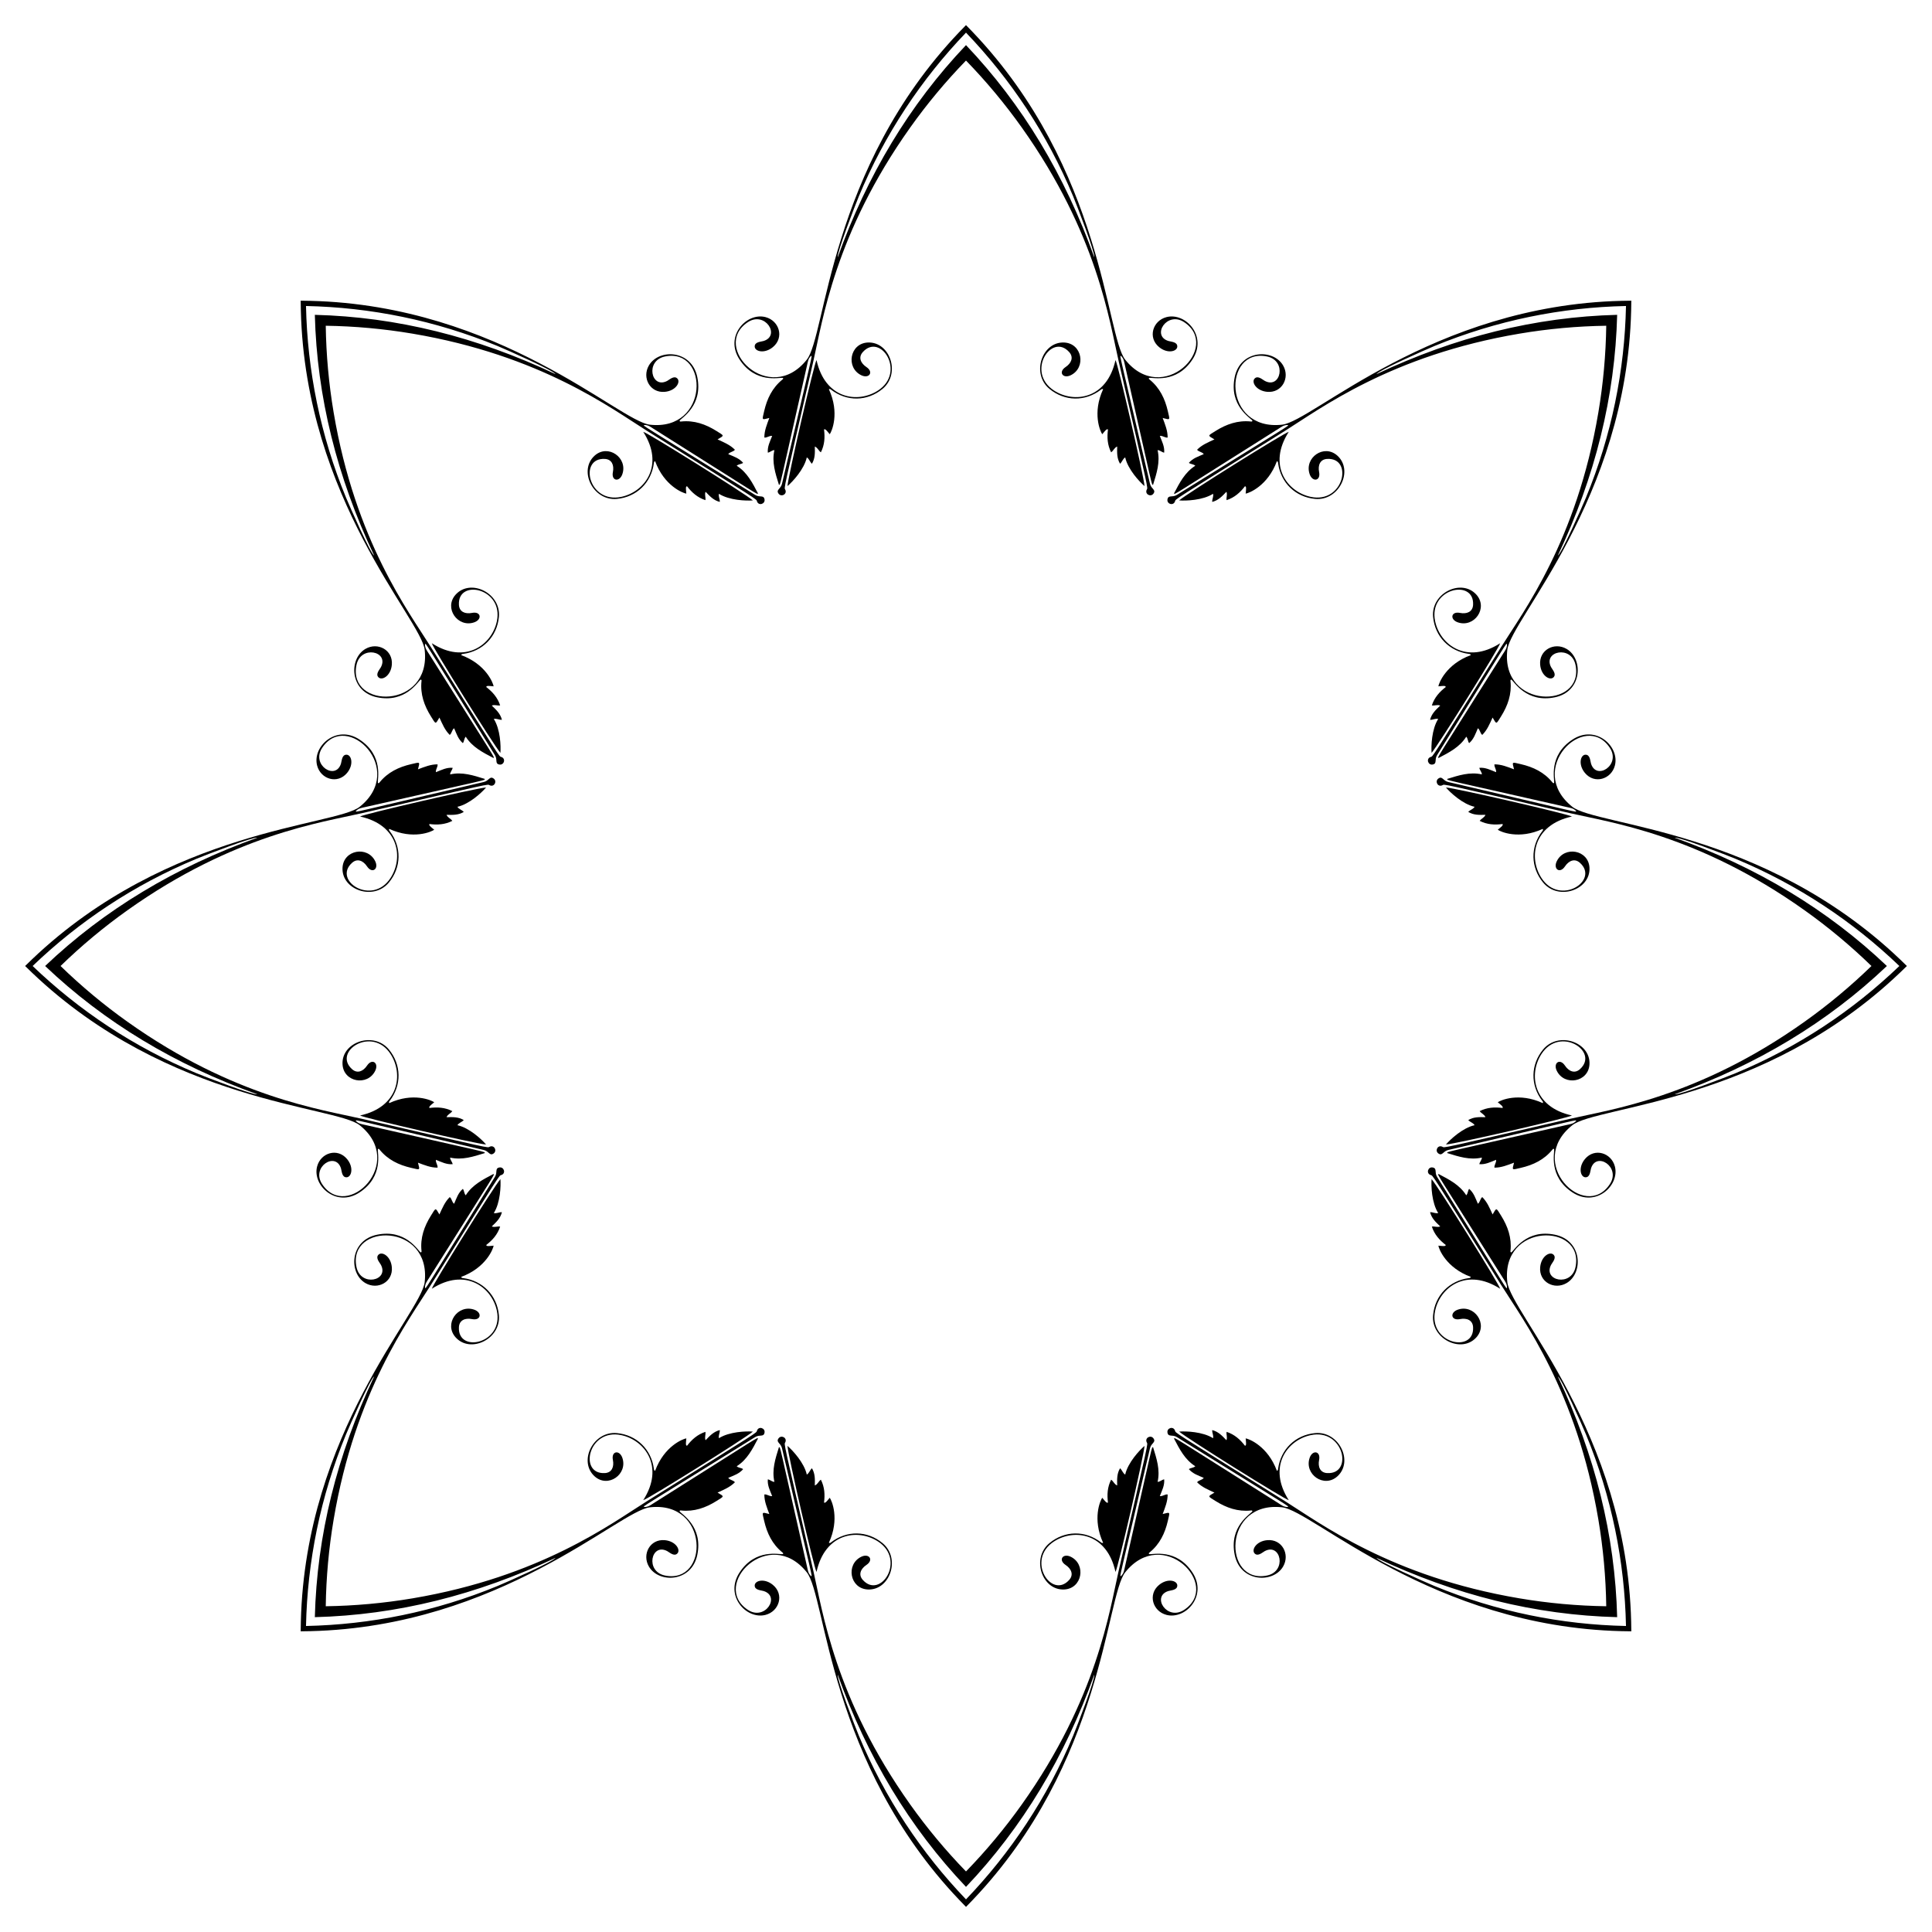 <?xml version="1.0" encoding="utf-8"?>

<!DOCTYPE svg PUBLIC "-//W3C//DTD SVG 1.1//EN" "http://www.w3.org/Graphics/SVG/1.1/DTD/svg11.dtd">
<svg version="1.1" id="Layer_1" xmlns="http://www.w3.org/2000/svg" xmlns:xlink="http://www.w3.org/1999/xlink" x="0px" y="0px"
	 viewBox="0 0 1642.704 1642.704" enable-background="new 0 0 1642.704 1642.704" xml:space="preserve">
<g>
	<path d="M1365.731,276.973c-24.57,0.351-49.23,2.573-73.767,6.714c-109.413,18.467-169.492,63.969-199.26,82.564
		c-98.707,61.655-92.829,57.81-93.648,60.086c-1.451,4.035-7.111,2.16-6.407-1.734c0.735-4.063,4.062-1.354,7.957-3.773
		c102.267-63.498,94.576-58.219,94.451-59.442c-3.27-0.239-5.638,1.676-8.109,3.232c-94.953,59.814-87.466,55.704-88.732,54.901
		c4.689-8.902,9.162-17.888,18.108-23.521c-1.705-1.519-3.811-1.224-5.49-2.437c3.319-3.965,8.066-5.43,12.685-7.44
		c-1.531-2.024-4.232-1.827-5.695-3.724c4.136-4.187,9.37-6.309,14.763-8.783c-5.906-3.533-5.945-2.869,1.044-7.237
		c9.131-5.706,18.871-9.135,29.84-8.001c0.556,0.057,1.258,0.207,1.418-0.669c-1.666-2.472-20.1-12.76-15.047-37.165
		c4.809-23.227,32.683-24.278,41.123-9.82c6.065,10.39-0.897,23.6-13.546,22.437c-9.329-0.857-13.685-8.32-10.589-11.369
		c2.77-2.728,6.591,1.021,8.581,2.075c13.568,7.181,19.01-17.243,1.893-20.76c-37.55-7.713-38.029,63.727,12.813,57.991
		c26.349-2.973,127.684-101.357,288.587-105.297c2.797-0.068,5.574-0.114,8.333-0.136c-0.022,2.759-0.068,5.536-0.136,8.333
		c-3.941,160.903-102.324,262.237-105.297,288.587c-5.736,50.842,65.704,50.363,57.991,12.813
		c-3.516-17.117-27.941-11.675-20.76,1.893c1.053,1.99,4.803,5.81,2.075,8.581c-3.048,3.096-10.511-1.26-11.369-10.589
		c-1.163-12.649,12.047-19.612,22.437-13.546c14.458,8.439,13.407,36.314-9.82,41.123c-24.405,5.053-34.693-13.381-37.165-15.047
		c-0.876,0.16-0.726,0.862-0.669,1.418c1.134,10.969-2.295,20.709-8.001,29.84c-4.367,6.989-3.704,6.95-7.237,1.044
		c-2.474,5.393-4.596,10.627-8.783,14.763c-1.896-1.463-1.699-4.164-3.724-5.695c-2.01,4.619-3.475,9.367-7.44,12.685
		c-1.213-1.679-0.919-3.785-2.437-5.49c-5.632,8.946-14.619,13.419-23.521,18.108c-0.803-1.266-4.913,6.22,54.901-88.732
		c1.556-2.471,3.471-4.84,3.232-8.109c-1.224-0.125,4.056-7.816-59.442,94.451c-2.418,3.895,0.291,7.222-3.773,7.957
		c-3.894,0.704-5.769-4.956-1.734-6.407c2.276-0.818-1.569,5.059,60.086-93.648c18.595-29.767,64.097-89.847,82.564-199.26
		C1363.158,326.203,1365.38,301.543,1365.731,276.973z M1591.22,821.352c-17.622-17.125-36.63-32.992-56.909-47.413
		c-90.425-64.308-165.082-74.616-199.279-82.516c-113.393-26.2-106.518-24.762-108.706-23.732c-3.879,1.827-6.556-3.501-3.304-5.757
		c3.393-2.354,3.83,1.915,8.294,2.959c117.214,27.414,108.042,25.708,108.819,24.755c-2.143-2.481-5.172-2.802-8.019-3.449
		c-109.436-24.847-101.237-22.459-101.564-23.922c9.61-2.979,19.128-6.17,29.436-3.827c-0.131-2.279-1.829-3.56-2.158-5.605
		c5.151-0.457,9.543,1.864,14.231,3.709c0.349-2.514-1.7-4.284-1.394-6.66c5.885-0.036,11.087,2.164,16.649,4.228
		c-1.678-6.674-2.175-6.232,5.855-4.379c10.491,2.422,19.803,6.884,26.757,15.443c0.353,0.434,0.743,1.036,1.476,0.53
		c0.57-2.926-5.19-23.236,15.64-36.919c19.825-13.023,40.277,5.944,36.022,22.135c-3.058,11.636-17.322,16.054-25.444,6.287
		c-5.99-7.203-3.794-15.56,0.551-15.526c3.888,0.03,3.938,5.383,4.6,7.534c4.516,14.672,25.635,1.249,16.018-13.341
		c-21.098-32.006-71.952,18.172-31.945,50.066c20.734,16.529,161.956,18.616,278.518,129.605c2.026,1.929,4.022,3.861,5.989,5.796
		c-1.967,1.935-3.963,3.867-5.989,5.796c-116.562,110.989-257.784,113.076-278.518,129.605
		c-40.007,31.895,10.848,82.072,31.945,50.066c9.617-14.59-11.501-28.013-16.018-13.341c-0.662,2.151-0.712,7.504-4.6,7.534
		c-4.345,0.034-6.542-8.324-0.551-15.526c8.122-9.767,22.386-5.349,25.444,6.287c4.256,16.191-16.197,35.158-36.022,22.135
		c-20.83-13.684-15.07-33.993-15.64-36.919c-0.733-0.506-1.123,0.096-1.476,0.53c-6.954,8.558-16.266,13.021-26.757,15.443
		c-8.03,1.854-7.533,2.295-5.855-4.379c-5.562,2.064-10.764,4.265-16.649,4.228c-0.306-2.376,1.742-4.146,1.394-6.66
		c-4.688,1.845-9.08,4.166-14.231,3.709c0.329-2.045,2.027-3.326,2.158-5.605c-10.308,2.343-19.826-0.849-29.436-3.827
		c0.327-1.463-7.872,0.925,101.564-23.922c2.848-0.647,5.876-0.968,8.019-3.449c-0.777-0.954,8.395-2.659-108.819,24.755
		c-4.464,1.044-4.901,5.312-8.294,2.959c-3.251-2.255-0.575-7.584,3.304-5.757c2.188,1.031-4.687,2.468,108.706-23.732
		c34.197-7.9,108.854-18.208,199.279-82.516C1554.59,854.343,1573.598,838.477,1591.22,821.352z M1365.731,1365.731
		c-0.351-24.57-2.573-49.23-6.714-73.767c-18.467-109.413-63.969-169.492-82.564-199.26c-61.655-98.707-57.81-92.829-60.086-93.648
		c-4.035-1.451-2.16-7.111,1.734-6.407c4.063,0.735,1.354,4.062,3.773,7.957c63.498,102.267,58.219,94.576,59.442,94.451
		c0.239-3.27-1.676-5.638-3.232-8.109c-59.814-94.953-55.704-87.466-54.901-88.732c8.902,4.689,17.888,9.162,23.521,18.108
		c1.519-1.705,1.224-3.811,2.437-5.49c3.965,3.319,5.43,8.066,7.44,12.685c2.025-1.531,1.827-4.232,3.724-5.695
		c4.187,4.136,6.309,9.37,8.783,14.763c3.533-5.906,2.869-5.945,7.237,1.044c5.706,9.131,9.135,18.871,8.001,29.84
		c-0.057,0.556-0.207,1.258,0.669,1.418c2.472-1.666,12.76-20.1,37.165-15.047c23.227,4.809,24.278,32.683,9.82,41.123
		c-10.39,6.065-23.6-0.897-22.437-13.546c0.857-9.329,8.32-13.685,11.369-10.589c2.728,2.77-1.021,6.591-2.075,8.581
		c-7.181,13.568,17.244,19.01,20.76,1.893c7.713-37.55-63.727-38.029-57.991,12.813c2.973,26.349,101.357,127.684,105.297,288.587
		c0.068,2.797,0.114,5.574,0.136,8.333c-2.759-0.022-5.536-0.068-8.333-0.136c-160.903-3.941-262.237-102.324-288.587-105.297
		c-50.842-5.736-50.363,65.704-12.813,57.991c17.117-3.516,11.675-27.941-1.893-20.76c-1.99,1.053-5.81,4.803-8.581,2.075
		c-3.096-3.048,1.26-10.511,10.589-11.369c12.649-1.163,19.611,12.047,13.546,22.437c-8.439,14.458-36.314,13.407-41.123-9.82
		c-5.053-24.405,13.38-34.693,15.047-37.165c-0.16-0.876-0.863-0.726-1.418-0.669c-10.969,1.134-20.709-2.295-29.84-8.001
		c-6.989-4.367-6.95-3.704-1.044-7.237c-5.393-2.474-10.627-4.596-14.763-8.783c1.463-1.896,4.164-1.699,5.695-3.724
		c-4.619-2.01-9.367-3.475-12.685-7.44c1.679-1.213,3.785-0.919,5.49-2.437c-8.946-5.632-13.419-14.619-18.108-23.521
		c1.266-0.803-6.22-4.913,88.732,54.901c2.471,1.556,4.839,3.471,8.109,3.232c0.125-1.224,7.816,4.056-94.451-59.442
		c-3.895-2.418-7.222,0.291-7.957-3.773c-0.704-3.894,4.956-5.769,6.407-1.734c0.818,2.276-5.059-1.569,93.648,60.086
		c29.767,18.595,89.847,64.097,199.26,82.564C1316.501,1363.158,1341.161,1365.38,1365.731,1365.731z M821.352,1591.22
		c17.125-17.622,32.991-36.63,47.413-56.909c64.308-90.425,74.616-165.082,82.516-199.279
		c26.2-113.393,24.762-106.518,23.732-108.706c-1.827-3.879,3.501-6.556,5.757-3.304c2.354,3.393-1.915,3.83-2.959,8.294
		c-27.414,117.214-25.708,108.042-24.755,108.819c2.481-2.143,2.802-5.172,3.449-8.019
		c24.847-109.436,22.459-101.237,23.922-101.564c2.979,9.61,6.17,19.128,3.827,29.436c2.279-0.131,3.56-1.829,5.605-2.158
		c0.457,5.151-1.864,9.543-3.709,14.231c2.514,0.349,4.284-1.7,6.66-1.394c0.036,5.885-2.164,11.087-4.228,16.649
		c6.674-1.678,6.232-2.175,4.379,5.855c-2.422,10.491-6.884,19.803-15.443,26.757c-0.434,0.353-1.036,0.743-0.53,1.476
		c2.926,0.57,23.236-5.19,36.919,15.64c13.023,19.825-5.944,40.277-22.135,36.022c-11.636-3.058-16.054-17.322-6.287-25.444
		c7.203-5.99,15.56-3.794,15.526,0.551c-0.03,3.888-5.383,3.938-7.534,4.6c-14.672,4.516-1.249,25.635,13.341,16.018
		c32.006-21.098-18.172-71.952-50.066-31.945c-16.529,20.734-18.616,161.956-129.605,278.518c-1.929,2.026-3.861,4.022-5.796,5.989
		c-1.935-1.967-3.867-3.963-5.796-5.989C704.566,1498.801,702.48,1357.58,685.95,1336.845
		c-31.895-40.007-82.072,10.848-50.066,31.945c14.59,9.617,28.013-11.501,13.341-16.018c-2.151-0.662-7.504-0.712-7.534-4.6
		c-0.034-4.345,8.324-6.542,15.526-0.551c9.767,8.122,5.349,22.386-6.287,25.444c-16.191,4.256-35.158-16.197-22.135-36.022
		c13.684-20.83,33.993-15.07,36.919-15.64c0.506-0.733-0.096-1.123-0.53-1.476c-8.558-6.954-13.021-16.266-15.443-26.757
		c-1.853-8.03-2.295-7.533,4.379-5.855c-2.064-5.562-4.265-10.764-4.228-16.649c2.376-0.306,4.146,1.742,6.66,1.394
		c-1.845-4.688-4.166-9.08-3.709-14.231c2.045,0.329,3.326,2.027,5.605,2.158c-2.343-10.308,0.849-19.826,3.827-29.436
		c1.463,0.327-0.925-7.872,23.922,101.564c0.647,2.848,0.968,5.876,3.449,8.019c0.954-0.777,2.659,8.395-24.755-108.819
		c-1.044-4.464-5.312-4.901-2.959-8.294c2.255-3.251,7.584-0.575,5.757,3.304c-1.031,2.188-2.468-4.687,23.732,108.706
		c7.9,34.197,18.208,108.854,82.516,199.279C788.36,1554.59,804.226,1573.598,821.352,1591.22z M276.973,1365.731
		c24.57-0.351,49.23-2.573,73.767-6.714c109.413-18.467,169.492-63.969,199.26-82.564c98.707-61.655,92.829-57.81,93.648-60.086
		c1.451-4.035,7.111-2.16,6.407,1.734c-0.735,4.063-4.062,1.354-7.957,3.773c-102.267,63.498-94.576,58.219-94.451,59.442
		c3.269,0.239,5.638-1.676,8.109-3.232c94.953-59.814,87.466-55.704,88.732-54.901c-4.689,8.902-9.162,17.888-18.108,23.521
		c1.705,1.519,3.811,1.224,5.49,2.437c-3.319,3.965-8.066,5.43-12.685,7.44c1.531,2.025,4.232,1.827,5.695,3.724
		c-4.136,4.187-9.37,6.309-14.763,8.783c5.906,3.533,5.945,2.869-1.044,7.237c-9.131,5.706-18.871,9.135-29.84,8.001
		c-0.556-0.057-1.258-0.207-1.418,0.669c1.666,2.472,20.1,12.76,15.047,37.165c-4.809,23.227-32.683,24.278-41.123,9.82
		c-6.065-10.39,0.897-23.6,13.546-22.437c9.329,0.857,13.685,8.32,10.589,11.369c-2.77,2.728-6.591-1.021-8.581-2.075
		c-13.568-7.181-19.01,17.244-1.893,20.76c37.55,7.713,38.029-63.727-12.813-57.991c-26.35,2.973-127.684,101.357-288.587,105.297
		c-2.797,0.068-5.574,0.114-8.333,0.136c0.022-2.759,0.068-5.536,0.136-8.333c3.941-160.903,102.324-262.237,105.297-288.587
		c5.736-50.842-65.704-50.363-57.991-12.813c3.516,17.117,27.941,11.675,20.76-1.893c-1.053-1.99-4.803-5.81-2.075-8.581
		c3.049-3.096,10.511,1.26,11.369,10.589c1.163,12.649-12.047,19.611-22.437,13.546c-14.458-8.439-13.408-36.314,9.82-41.123
		c24.405-5.053,34.693,13.38,37.165,15.047c0.876-0.16,0.726-0.863,0.669-1.418c-1.134-10.969,2.295-20.709,8.001-29.84
		c4.367-6.989,3.704-6.95,7.237-1.044c2.474-5.393,4.596-10.627,8.783-14.763c1.897,1.463,1.699,4.164,3.724,5.695
		c2.01-4.619,3.475-9.367,7.44-12.685c1.213,1.679,0.919,3.785,2.437,5.49c5.632-8.946,14.619-13.419,23.521-18.108
		c0.803,1.266,4.913-6.22-54.901,88.732c-1.556,2.471-3.471,4.839-3.232,8.109c1.224,0.125-4.056,7.816,59.442-94.451
		c2.418-3.895-0.291-7.222,3.773-7.957c3.894-0.704,5.769,4.956,1.734,6.407c-2.276,0.818,1.569-5.059-60.086,93.648
		c-18.595,29.767-64.097,89.847-82.564,199.26C279.546,1316.501,277.324,1341.161,276.973,1365.731z M51.483,821.352
		c17.622,17.125,36.63,32.991,56.909,47.413c90.425,64.308,165.082,74.616,199.279,82.516
		c113.393,26.2,106.518,24.762,108.706,23.732c3.879-1.827,6.556,3.501,3.304,5.757c-3.393,2.354-3.83-1.915-8.294-2.959
		c-117.214-27.414-108.042-25.708-108.819-24.755c2.143,2.481,5.172,2.802,8.019,3.449
		c109.436,24.847,101.237,22.459,101.564,23.922c-9.61,2.979-19.128,6.17-29.436,3.827c0.131,2.279,1.829,3.56,2.158,5.605
		c-5.151,0.457-9.543-1.864-14.231-3.709c-0.349,2.514,1.7,4.284,1.394,6.66c-5.885,0.036-11.087-2.164-16.649-4.228
		c1.678,6.674,2.175,6.232-5.855,4.379c-10.491-2.422-19.803-6.884-26.757-15.443c-0.353-0.434-0.743-1.036-1.476-0.53
		c-0.57,2.926,5.19,23.236-15.64,36.919c-19.825,13.023-40.277-5.944-36.022-22.135c3.058-11.636,17.322-16.054,25.444-6.287
		c5.99,7.203,3.794,15.56-0.551,15.526c-3.888-0.03-3.938-5.383-4.6-7.534c-4.516-14.672-25.635-1.249-16.018,13.341
		c21.098,32.006,71.952-18.172,31.945-50.066c-20.734-16.529-161.956-18.616-278.518-129.605c-2.026-1.929-4.022-3.861-5.989-5.796
		c1.966-1.935,3.963-3.867,5.989-5.796C143.903,704.566,285.124,702.48,305.858,685.95c40.007-31.895-10.848-82.072-31.945-50.066
		c-9.617,14.59,11.501,28.013,16.018,13.341c0.662-2.151,0.712-7.504,4.6-7.534c4.345-0.034,6.542,8.324,0.551,15.526
		c-8.122,9.767-22.386,5.349-25.444-6.287c-4.256-16.191,16.197-35.158,36.022-22.135c20.83,13.684,15.07,33.993,15.64,36.919
		c0.733,0.506,1.123-0.096,1.476-0.53c6.954-8.558,16.266-13.021,26.757-15.443c8.03-1.853,7.533-2.295,5.855,4.379
		c5.562-2.064,10.764-4.265,16.649-4.228c0.306,2.376-1.743,4.146-1.394,6.66c4.688-1.845,9.08-4.166,14.231-3.709
		c-0.329,2.045-2.027,3.326-2.158,5.605c10.308-2.343,19.826,0.849,29.436,3.827c-0.327,1.463,7.872-0.925-101.564,23.922
		c-2.848,0.647-5.876,0.968-8.019,3.449c0.777,0.954-8.395,2.659,108.819-24.755c4.464-1.044,4.901-5.312,8.294-2.959
		c3.251,2.255,0.575,7.584-3.304,5.757c-2.188-1.031,4.687-2.468-108.706,23.732c-34.197,7.9-108.855,18.208-199.279,82.516
		C88.114,788.36,69.105,804.226,51.483,821.352z M276.973,276.973c0.351,24.57,2.573,49.23,6.714,73.767
		c18.467,109.413,63.969,169.492,82.564,199.26c61.655,98.707,57.81,92.829,60.086,93.648c4.035,1.451,2.16,7.111-1.734,6.407
		c-4.063-0.735-1.354-4.062-3.773-7.957c-63.498-102.267-58.219-94.576-59.442-94.451c-0.239,3.269,1.676,5.638,3.232,8.109
		c59.814,94.953,55.704,87.466,54.901,88.732c-8.902-4.689-17.888-9.162-23.521-18.108c-1.519,1.705-1.224,3.811-2.437,5.49
		c-3.965-3.319-5.43-8.066-7.44-12.685c-2.024,1.531-1.827,4.232-3.724,5.695c-4.187-4.136-6.309-9.37-8.783-14.763
		c-3.533,5.906-2.869,5.945-7.237-1.044c-5.706-9.131-9.135-18.871-8.001-29.84c0.057-0.556,0.207-1.258-0.669-1.418
		c-2.472,1.666-12.76,20.1-37.165,15.047c-23.227-4.809-24.278-32.683-9.82-41.123c10.39-6.065,23.6,0.897,22.437,13.546
		c-0.857,9.329-8.32,13.685-11.369,10.589c-2.728-2.77,1.021-6.591,2.075-8.581c7.181-13.568-17.243-19.01-20.76-1.893
		c-7.713,37.55,63.727,38.029,57.991-12.813c-2.973-26.35-101.357-127.684-105.297-288.587c-0.068-2.797-0.114-5.574-0.136-8.333
		c2.759,0.022,5.536,0.068,8.333,0.136c160.903,3.941,262.237,102.324,288.587,105.297c50.842,5.736,50.363-65.704,12.813-57.991
		c-17.117,3.516-11.675,27.941,1.893,20.76c1.99-1.053,5.81-4.803,8.581-2.075c3.096,3.049-1.26,10.511-10.589,11.369
		c-12.649,1.163-19.612-12.047-13.546-22.437c8.439-14.458,36.314-13.408,41.123,9.82c5.053,24.405-13.381,34.693-15.047,37.165
		c0.16,0.876,0.862,0.726,1.418,0.669c10.969-1.134,20.709,2.295,29.84,8.001c6.989,4.367,6.95,3.704,1.044,7.237
		c5.393,2.474,10.627,4.596,14.763,8.783c-1.463,1.897-4.164,1.699-5.695,3.724c4.619,2.01,9.367,3.475,12.685,7.44
		c-1.679,1.213-3.785,0.919-5.49,2.437c8.946,5.632,13.419,14.619,18.108,23.521c-1.266,0.803,6.22,4.913-88.732-54.901
		c-2.471-1.556-4.84-3.471-8.109-3.232c-0.125,1.224-7.816-4.056,94.451,59.442c3.895,2.418,7.222-0.291,7.957,3.773
		c0.704,3.894-4.956,5.769-6.407,1.734c-0.818-2.276,5.059,1.569-93.648-60.086c-29.767-18.595-89.847-64.097-199.26-82.564
		C326.203,279.546,301.543,277.324,276.973,276.973z M821.352,51.483c-17.125,17.622-32.992,36.63-47.413,56.909
		c-64.308,90.425-74.616,165.082-82.516,199.279c-26.2,113.393-24.762,106.518-23.732,108.706c1.827,3.879-3.501,6.556-5.757,3.304
		c-2.354-3.393,1.915-3.83,2.959-8.294c27.414-117.214,25.708-108.042,24.755-108.819c-2.481,2.143-2.802,5.172-3.449,8.019
		c-24.847,109.436-22.459,101.237-23.922,101.564c-2.979-9.61-6.17-19.128-3.827-29.436c-2.279,0.131-3.56,1.829-5.605,2.158
		c-0.457-5.151,1.864-9.543,3.709-14.231c-2.514-0.349-4.284,1.7-6.66,1.394c-0.036-5.885,2.164-11.087,4.228-16.649
		c-6.674,1.678-6.232,2.175-4.379-5.855c2.422-10.491,6.884-19.803,15.443-26.757c0.434-0.353,1.036-0.743,0.53-1.476
		c-2.926-0.57-23.236,5.19-36.919-15.64c-13.023-19.825,5.944-40.277,22.135-36.022c11.636,3.058,16.054,17.322,6.287,25.444
		c-7.203,5.99-15.56,3.794-15.526-0.551c0.03-3.888,5.383-3.938,7.534-4.6c14.672-4.516,1.249-25.635-13.341-16.018
		c-32.006,21.098,18.172,71.952,50.066,31.945c16.529-20.734,18.616-161.956,129.605-278.518c1.929-2.026,3.861-4.022,5.796-5.989
		c1.935,1.966,3.867,3.963,5.796,5.989c110.989,116.562,113.076,257.784,129.605,278.518c31.895,40.007,82.072-10.848,50.066-31.945
		c-14.59-9.617-28.013,11.501-13.341,16.018c2.151,0.662,7.504,0.712,7.534,4.6c0.034,4.345-8.324,6.542-15.526,0.551
		c-9.767-8.122-5.349-22.386,6.287-25.444c16.191-4.256,35.158,16.197,22.135,36.022c-13.684,20.83-33.993,15.07-36.919,15.64
		c-0.506,0.733,0.096,1.123,0.53,1.476c8.558,6.954,13.021,16.266,15.443,26.757c1.854,8.03,2.295,7.533-4.379,5.855
		c2.064,5.562,4.265,10.764,4.228,16.649c-2.376,0.306-4.146-1.743-6.66-1.394c1.845,4.688,4.166,9.08,3.709,14.231
		c-2.045-0.329-3.326-2.027-5.605-2.158c2.343,10.308-0.849,19.826-3.827,29.436c-1.463-0.327,0.925,7.872-23.922-101.564
		c-0.647-2.848-0.968-5.876-3.449-8.019c-0.954,0.777-2.659-8.395,24.755,108.819c1.044,4.464,5.312,4.901,2.959,8.294
		c-2.255,3.251-7.584,0.575-5.757-3.304c1.031-2.188,2.468,4.687-23.732-108.706c-7.9-34.197-18.208-108.855-82.516-199.279
		C854.343,88.114,838.477,69.105,821.352,51.483z M1382.516,260.187c-54.638,1.157-109.707,12.087-162.921,34.038
		c-8.087,3.336-47.451,20.804-49.269,23.909c66.937-31.661,135.173-48.684,204.683-50.44
		c-1.755,69.509-18.778,137.746-50.44,204.683c3.105-1.819,20.573-41.182,23.909-49.269
		C1370.429,369.894,1381.359,314.826,1382.516,260.187z M1614.958,821.352c-39.453-37.817-86.121-69.028-139.271-91.134
		c-8.078-3.36-48.263-18.842-51.745-17.932c69.719,24.944,130.007,61.157,180.399,109.066
		c-50.391,47.909-110.679,84.122-180.399,109.066c3.482,0.91,43.667-14.573,51.745-17.932
		C1528.837,890.379,1575.505,859.169,1614.958,821.352z M1382.516,1382.516c-1.157-54.638-12.087-109.707-34.038-162.921
		c-3.336-8.087-20.804-47.451-23.909-49.269c31.661,66.937,48.684,135.173,50.44,204.683
		c-69.509-1.755-137.746-18.778-204.683-50.44c1.819,3.105,41.182,20.573,49.269,23.909
		C1272.81,1370.429,1327.878,1381.359,1382.516,1382.516z M821.352,1614.958c37.817-39.453,69.027-86.121,91.134-139.271
		c3.36-8.078,18.842-48.263,17.932-51.745c-24.944,69.719-61.157,130.007-109.066,180.399
		c-47.909-50.391-84.122-110.679-109.066-180.399c-0.91,3.482,14.573,43.667,17.932,51.745
		C752.324,1528.837,783.535,1575.505,821.352,1614.958z M260.187,1382.516c54.638-1.157,109.706-12.087,162.921-34.038
		c8.087-3.336,47.451-20.804,49.269-23.909c-66.937,31.661-135.174,48.684-204.683,50.44c1.755-69.509,18.778-137.746,50.44-204.683
		c-3.105,1.819-20.573,41.182-23.909,49.269C272.274,1272.81,261.344,1327.878,260.187,1382.516z M27.746,821.352
		c39.453,37.817,86.121,69.027,139.271,91.134c8.077,3.36,48.263,18.842,51.745,17.932
		c-69.719-24.944-130.007-61.157-180.399-109.066c50.391-47.909,110.679-84.122,180.399-109.066
		c-3.482-0.91-43.667,14.573-51.745,17.932C113.866,752.324,67.199,783.535,27.746,821.352z M260.187,260.187
		c1.157,54.638,12.087,109.706,34.038,162.921c3.336,8.087,20.804,47.451,23.909,49.269
		c-31.661-66.937-48.684-135.174-50.44-204.683c69.509,1.755,137.746,18.778,204.683,50.44
		c-1.819-3.105-41.182-20.573-49.269-23.909C369.894,272.274,314.826,261.344,260.187,260.187z M821.352,27.746
		c-37.817,39.453-69.028,86.121-91.134,139.271c-3.36,8.077-18.842,48.263-17.932,51.745
		c24.944-69.719,61.157-130.007,109.066-180.399c47.909,50.391,84.122,110.679,109.066,180.399
		c0.91-3.482-14.573-43.667-17.932-51.745C890.379,113.866,859.169,67.199,821.352,27.746z"/>
	<path d="M1059.139,419.71c0.43-4.77,0.674-5.555-0.516-6.364c-4.142,5.405-8.988,9.712-15.686,11.911
		c-0.448-2.534,0.892-4.685-0.166-7.122c-3.576,3.761-6.869,7.328-12.097,8.625c-0.081-2.597,1.314-4.483,0.747-6.912
		c-8.681,5.564-23.187,6.108-28.869,5.627c6.862-5.879,89.523-57.553,93.225-58.307c-18.327,28.577-1.279,51.032,18.643,55.28
		c28.14,5.999,36.517-33.519,13.985-32.25c-5.965,0.336-7.979,5.373-6.824,11.164c1.526,7.655-5.64,8.802-8.046,1.775
		c-4.773-13.947,12.225-26.019,23.621-15.685c13.942,12.643,1.318,38.657-18.99,36.747c-16.695-1.569-29.239-13.706-31.44-30.422
		c-0.079-0.6-0.026-1.252-1.035-1.666C1077.952,413.137,1061.925,419.327,1059.139,419.71z"/>
	<path d="M705.489,369.207c-3.069-3.677-3.451-4.405-4.865-4.136c0.892,6.751,0.512,13.223-2.669,19.514
		c-2.109-1.475-2.682-3.943-5.153-4.918c0.131,5.188,0.325,10.039-2.455,14.652c-1.894-1.779-2.241-4.099-4.359-5.416
		c-2.204,10.072-12.077,20.714-16.435,24.392c0.695-9.009,22.606-103.999,24.691-107.149c7.248,33.166,35.181,36.989,52.272,25.906
		c24.14-15.656,2.12-49.523-12.915-32.693c-3.981,4.455-1.843,9.441,3.069,12.719c6.492,4.333,2.236,10.212-4.434,6.944
		c-13.237-6.487-9.754-27.043,5.612-27.794c18.799-0.919,28.266,26.402,12.556,39.413c-12.915,10.695-30.366,10.983-43.743,0.72
		c-0.48-0.368-0.904-0.866-1.91-0.446C714.144,351.257,707.188,366.966,705.489,369.207z"/>
	<path d="M419.71,583.565c-4.77-0.43-5.555-0.674-6.364,0.516c5.405,4.143,9.712,8.988,11.911,15.686
		c-2.534,0.448-4.685-0.892-7.122,0.166c3.761,3.576,7.328,6.869,8.625,12.097c-2.597,0.081-4.483-1.314-6.912-0.747
		c5.564,8.681,6.108,23.187,5.627,28.869c-5.879-6.862-57.553-89.523-58.307-93.225c28.577,18.327,51.032,1.279,55.28-18.643
		c5.999-28.14-33.519-36.517-32.25-13.985c0.336,5.965,5.373,7.979,11.164,6.824c7.655-1.527,8.802,5.64,1.775,8.046
		c-13.947,4.773-26.019-12.225-15.685-23.621c12.643-13.942,38.657-1.318,36.747,18.99c-1.569,16.695-13.706,29.239-30.422,31.44
		c-0.6,0.079-1.252,0.026-1.666,1.035C413.137,564.751,419.327,580.778,419.71,583.565z"/>
	<path d="M369.207,937.215c-3.677,3.069-4.405,3.451-4.136,4.865c6.751-0.892,13.223-0.512,19.514,2.669
		c-1.475,2.109-3.943,2.682-4.918,5.153c5.188-0.131,10.039-0.325,14.652,2.455c-1.779,1.894-4.099,2.241-5.416,4.359
		c10.072,2.204,20.714,12.077,24.392,16.435c-9.009-0.695-103.999-22.606-107.149-24.691c33.166-7.248,36.989-35.181,25.906-52.272
		c-15.656-24.14-49.523-2.12-32.693,12.915c4.455,3.981,9.441,1.843,12.719-3.069c4.333-6.492,10.212-2.236,6.944,4.434
		c-6.487,13.237-27.043,9.754-27.794-5.612c-0.919-18.799,26.402-28.266,39.413-12.556c10.695,12.915,10.983,30.366,0.72,43.743
		c-0.368,0.48-0.866,0.904-0.446,1.91C351.257,928.559,366.966,935.515,369.207,937.215z"/>
	<path d="M583.565,1222.994c-0.43,4.77-0.674,5.555,0.516,6.364c4.143-5.405,8.988-9.712,15.686-11.911
		c0.448,2.534-0.892,4.685,0.166,7.122c3.576-3.761,6.869-7.328,12.097-8.625c0.081,2.597-1.314,4.483-0.747,6.912
		c8.681-5.564,23.187-6.108,28.869-5.627c-6.862,5.879-89.523,57.553-93.225,58.307c18.327-28.577,1.279-51.032-18.643-55.28
		c-28.14-6-36.517,33.519-13.985,32.25c5.965-0.336,7.979-5.373,6.824-11.164c-1.527-7.655,5.64-8.802,8.046-1.775
		c4.773,13.947-12.225,26.019-23.621,15.685c-13.942-12.643-1.318-38.656,18.99-36.747c16.695,1.569,29.239,13.706,31.44,30.422
		c0.079,0.6,0.026,1.252,1.035,1.666C564.751,1229.566,580.778,1223.377,583.565,1222.994z"/>
	<path d="M937.215,1273.496c3.069,3.677,3.451,4.405,4.865,4.135c-0.892-6.751-0.512-13.223,2.669-19.514
		c2.109,1.475,2.682,3.943,5.153,4.918c-0.131-5.188-0.325-10.039,2.455-14.652c1.894,1.779,2.241,4.099,4.359,5.416
		c2.204-10.072,12.077-20.714,16.435-24.393c-0.695,9.009-22.606,103.999-24.691,107.149c-7.248-33.166-35.181-36.989-52.272-25.906
		c-24.14,15.656-2.12,49.523,12.915,32.693c3.981-4.455,1.843-9.441-3.069-12.719c-6.492-4.333-2.236-10.212,4.434-6.944
		c13.237,6.487,9.754,27.043-5.612,27.794c-18.799,0.919-28.266-26.402-12.556-39.412c12.915-10.695,30.366-10.984,43.743-0.72
		c0.48,0.368,0.904,0.866,1.91,0.446C928.559,1291.447,935.515,1275.738,937.215,1273.496z"/>
	<path d="M1222.994,1059.139c4.77,0.43,5.555,0.674,6.364-0.516c-5.405-4.142-9.712-8.988-11.911-15.686
		c2.534-0.448,4.685,0.892,7.122-0.166c-3.761-3.576-7.328-6.869-8.625-12.097c2.597-0.081,4.483,1.314,6.912,0.747
		c-5.564-8.681-6.108-23.187-5.627-28.869c5.879,6.862,57.553,89.523,58.307,93.225c-28.577-18.327-51.032-1.279-55.28,18.643
		c-6,28.14,33.519,36.517,32.25,13.985c-0.336-5.965-5.373-7.979-11.164-6.824c-7.655,1.526-8.802-5.64-1.775-8.046
		c13.947-4.773,26.019,12.225,15.685,23.621c-12.643,13.942-38.656,1.318-36.747-18.99c1.569-16.695,13.706-29.239,30.422-31.44
		c0.6-0.079,1.252-0.026,1.666-1.035C1229.566,1077.952,1223.377,1061.925,1222.994,1059.139z"/>
	<path d="M1273.496,705.489c3.677-3.069,4.405-3.451,4.135-4.865c-6.751,0.892-13.223,0.512-19.514-2.669
		c1.475-2.109,3.943-2.682,4.918-5.153c-5.188,0.131-10.039,0.325-14.652-2.455c1.779-1.894,4.099-2.241,5.416-4.359
		c-10.072-2.204-20.714-12.077-24.393-16.435c9.009,0.695,103.999,22.606,107.149,24.691c-33.166,7.248-36.989,35.181-25.906,52.272
		c15.656,24.14,49.523,2.12,32.693-12.915c-4.455-3.981-9.441-1.843-12.719,3.069c-4.333,6.492-10.212,2.236-6.944-4.434
		c6.487-13.237,27.043-9.754,27.794,5.612c0.919,18.799-26.402,28.266-39.412,12.556c-10.695-12.915-10.984-30.366-0.72-43.743
		c0.368-0.48,0.866-0.904,0.446-1.91C1291.447,714.144,1275.738,707.188,1273.496,705.489z"/>
	<path d="M1222.994,583.565c4.77-0.43,5.555-0.674,6.364,0.516c-5.405,4.143-9.712,8.988-11.911,15.686
		c2.534,0.448,4.685-0.892,7.122,0.166c-3.761,3.576-7.328,6.869-8.625,12.097c2.597,0.081,4.483-1.314,6.912-0.747
		c-5.564,8.681-6.108,23.187-5.627,28.869c5.879-6.862,57.553-89.523,58.307-93.225c-28.577,18.327-51.032,1.279-55.28-18.643
		c-6-28.14,33.519-36.517,32.25-13.985c-0.336,5.965-5.373,7.979-11.164,6.824c-7.655-1.527-8.802,5.64-1.775,8.046
		c13.947,4.773,26.019-12.225,15.685-23.621c-12.643-13.942-38.656-1.318-36.747,18.99c1.569,16.695,13.706,29.239,30.422,31.44
		c0.6,0.079,1.252,0.026,1.666,1.035C1229.566,564.751,1223.377,580.778,1222.994,583.565z"/>
	<path d="M937.215,369.207c3.069-3.677,3.451-4.405,4.865-4.136c-0.892,6.751-0.512,13.223,2.669,19.514
		c2.109-1.475,2.682-3.943,5.153-4.918c-0.131,5.188-0.325,10.039,2.455,14.652c1.894-1.779,2.241-4.099,4.359-5.416
		c2.204,10.072,12.077,20.714,16.435,24.392c-0.695-9.009-22.606-103.999-24.691-107.149c-7.248,33.166-35.181,36.989-52.272,25.906
		c-24.14-15.656-2.12-49.523,12.915-32.693c3.981,4.455,1.843,9.441-3.069,12.719c-6.492,4.333-2.236,10.212,4.434,6.944
		c13.237-6.487,9.754-27.043-5.612-27.794c-18.799-0.919-28.266,26.402-12.556,39.413c12.915,10.695,30.366,10.983,43.743,0.72
		c0.48-0.368,0.904-0.866,1.91-0.446C928.559,351.257,935.515,366.966,937.215,369.207z"/>
	<path d="M583.565,419.71c-0.43-4.77-0.674-5.555,0.516-6.364c4.143,5.405,8.988,9.712,15.686,11.911
		c0.448-2.534-0.892-4.685,0.166-7.122c3.576,3.761,6.869,7.328,12.097,8.625c0.081-2.597-1.314-4.483-0.747-6.912
		c8.681,5.564,23.187,6.108,28.869,5.627c-6.862-5.879-89.523-57.553-93.225-58.307c18.327,28.577,1.279,51.032-18.643,55.28
		c-28.14,5.999-36.517-33.519-13.985-32.25c5.965,0.336,7.979,5.373,6.824,11.164c-1.527,7.655,5.64,8.802,8.046,1.775
		c4.773-13.947-12.225-26.019-23.621-15.685c-13.942,12.643-1.318,38.657,18.99,36.747c16.695-1.569,29.239-13.706,31.44-30.422
		c0.079-0.6,0.026-1.252,1.035-1.666C564.751,413.137,580.778,419.327,583.565,419.71z"/>
	<path d="M369.207,705.489c-3.677-3.069-4.405-3.451-4.136-4.865c6.751,0.892,13.223,0.512,19.514-2.669
		c-1.475-2.109-3.943-2.682-4.918-5.153c5.188,0.131,10.039,0.325,14.652-2.455c-1.779-1.894-4.099-2.241-5.416-4.359
		c10.072-2.204,20.714-12.077,24.392-16.435c-9.009,0.695-103.999,22.606-107.149,24.691c33.166,7.248,36.989,35.181,25.906,52.272
		c-15.656,24.14-49.523,2.12-32.693-12.915c4.455-3.981,9.441-1.843,12.719,3.069c4.333,6.492,10.212,2.236,6.944-4.434
		c-6.487-13.237-27.043-9.754-27.794,5.612c-0.919,18.799,26.402,28.266,39.413,12.556c10.695-12.915,10.983-30.366,0.72-43.743
		c-0.368-0.48-0.866-0.904-0.446-1.91C351.257,714.144,366.966,707.188,369.207,705.489z"/>
	<path d="M419.71,1059.139c-4.77,0.43-5.555,0.674-6.364-0.516c5.405-4.142,9.712-8.988,11.911-15.686
		c-2.534-0.448-4.685,0.892-7.122-0.166c3.761-3.576,7.328-6.869,8.625-12.097c-2.597-0.081-4.483,1.314-6.912,0.747
		c5.564-8.681,6.108-23.187,5.627-28.869c-5.879,6.862-57.553,89.523-58.307,93.225c28.577-18.327,51.032-1.279,55.28,18.643
		c5.999,28.14-33.519,36.517-32.25,13.985c0.336-5.965,5.373-7.979,11.164-6.824c7.655,1.526,8.802-5.64,1.775-8.046
		c-13.947-4.773-26.019,12.225-15.685,23.621c12.643,13.942,38.657,1.318,36.747-18.99c-1.569-16.695-13.706-29.239-30.422-31.44
		c-0.6-0.079-1.252-0.026-1.666-1.035C413.137,1077.952,419.327,1061.925,419.71,1059.139z"/>
	<path d="M705.489,1273.496c-3.069,3.677-3.451,4.405-4.865,4.135c0.892-6.751,0.512-13.223-2.669-19.514
		c-2.109,1.475-2.682,3.943-5.153,4.918c0.131-5.188,0.325-10.039-2.455-14.652c-1.894,1.779-2.241,4.099-4.359,5.416
		c-2.204-10.072-12.077-20.714-16.435-24.393c0.695,9.009,22.606,103.999,24.691,107.149c7.248-33.166,35.181-36.989,52.272-25.906
		c24.14,15.656,2.12,49.523-12.915,32.693c-3.981-4.455-1.843-9.441,3.069-12.719c6.492-4.333,2.236-10.212-4.434-6.944
		c-13.237,6.487-9.754,27.043,5.612,27.794c18.799,0.919,28.266-26.402,12.556-39.412c-12.915-10.695-30.366-10.984-43.743-0.72
		c-0.48,0.368-0.904,0.866-1.91,0.446C714.144,1291.447,707.188,1275.738,705.489,1273.496z"/>
	<path d="M1059.139,1222.994c0.43,4.77,0.674,5.555-0.516,6.364c-4.142-5.405-8.988-9.712-15.686-11.911
		c-0.448,2.534,0.892,4.685-0.166,7.122c-3.576-3.761-6.869-7.328-12.097-8.625c-0.081,2.597,1.314,4.483,0.747,6.912
		c-8.681-5.564-23.187-6.108-28.869-5.627c6.862,5.879,89.523,57.553,93.225,58.307c-18.327-28.577-1.279-51.032,18.643-55.28
		c28.14-6,36.517,33.519,13.985,32.25c-5.965-0.336-7.979-5.373-6.824-11.164c1.526-7.655-5.64-8.802-8.046-1.775
		c-4.773,13.947,12.225,26.019,23.621,15.685c13.942-12.643,1.318-38.656-18.99-36.747c-16.695,1.569-29.239,13.706-31.44,30.422
		c-0.079,0.6-0.026,1.252-1.035,1.666C1077.952,1229.566,1061.925,1223.377,1059.139,1222.994z"/>
	<path d="M1273.496,937.215c3.677,3.069,4.405,3.451,4.135,4.865c-6.751-0.892-13.223-0.512-19.514,2.669
		c1.475,2.109,3.943,2.682,4.918,5.153c-5.188-0.131-10.039-0.325-14.652,2.455c1.779,1.894,4.099,2.241,5.416,4.359
		c-10.072,2.204-20.714,12.077-24.393,16.435c9.009-0.695,103.999-22.606,107.149-24.691c-33.166-7.248-36.989-35.181-25.906-52.272
		c15.656-24.14,49.523-2.12,32.693,12.915c-4.455,3.981-9.441,1.843-12.719-3.069c-4.333-6.492-10.212-2.236-6.944,4.434
		c6.487,13.237,27.043,9.754,27.794-5.612c0.919-18.799-26.402-28.266-39.412-12.556c-10.695,12.915-10.984,30.366-0.72,43.743
		c0.368,0.48,0.866,0.904,0.446,1.91C1291.447,928.559,1275.738,935.515,1273.496,937.215z"/>
</g>
</svg>
